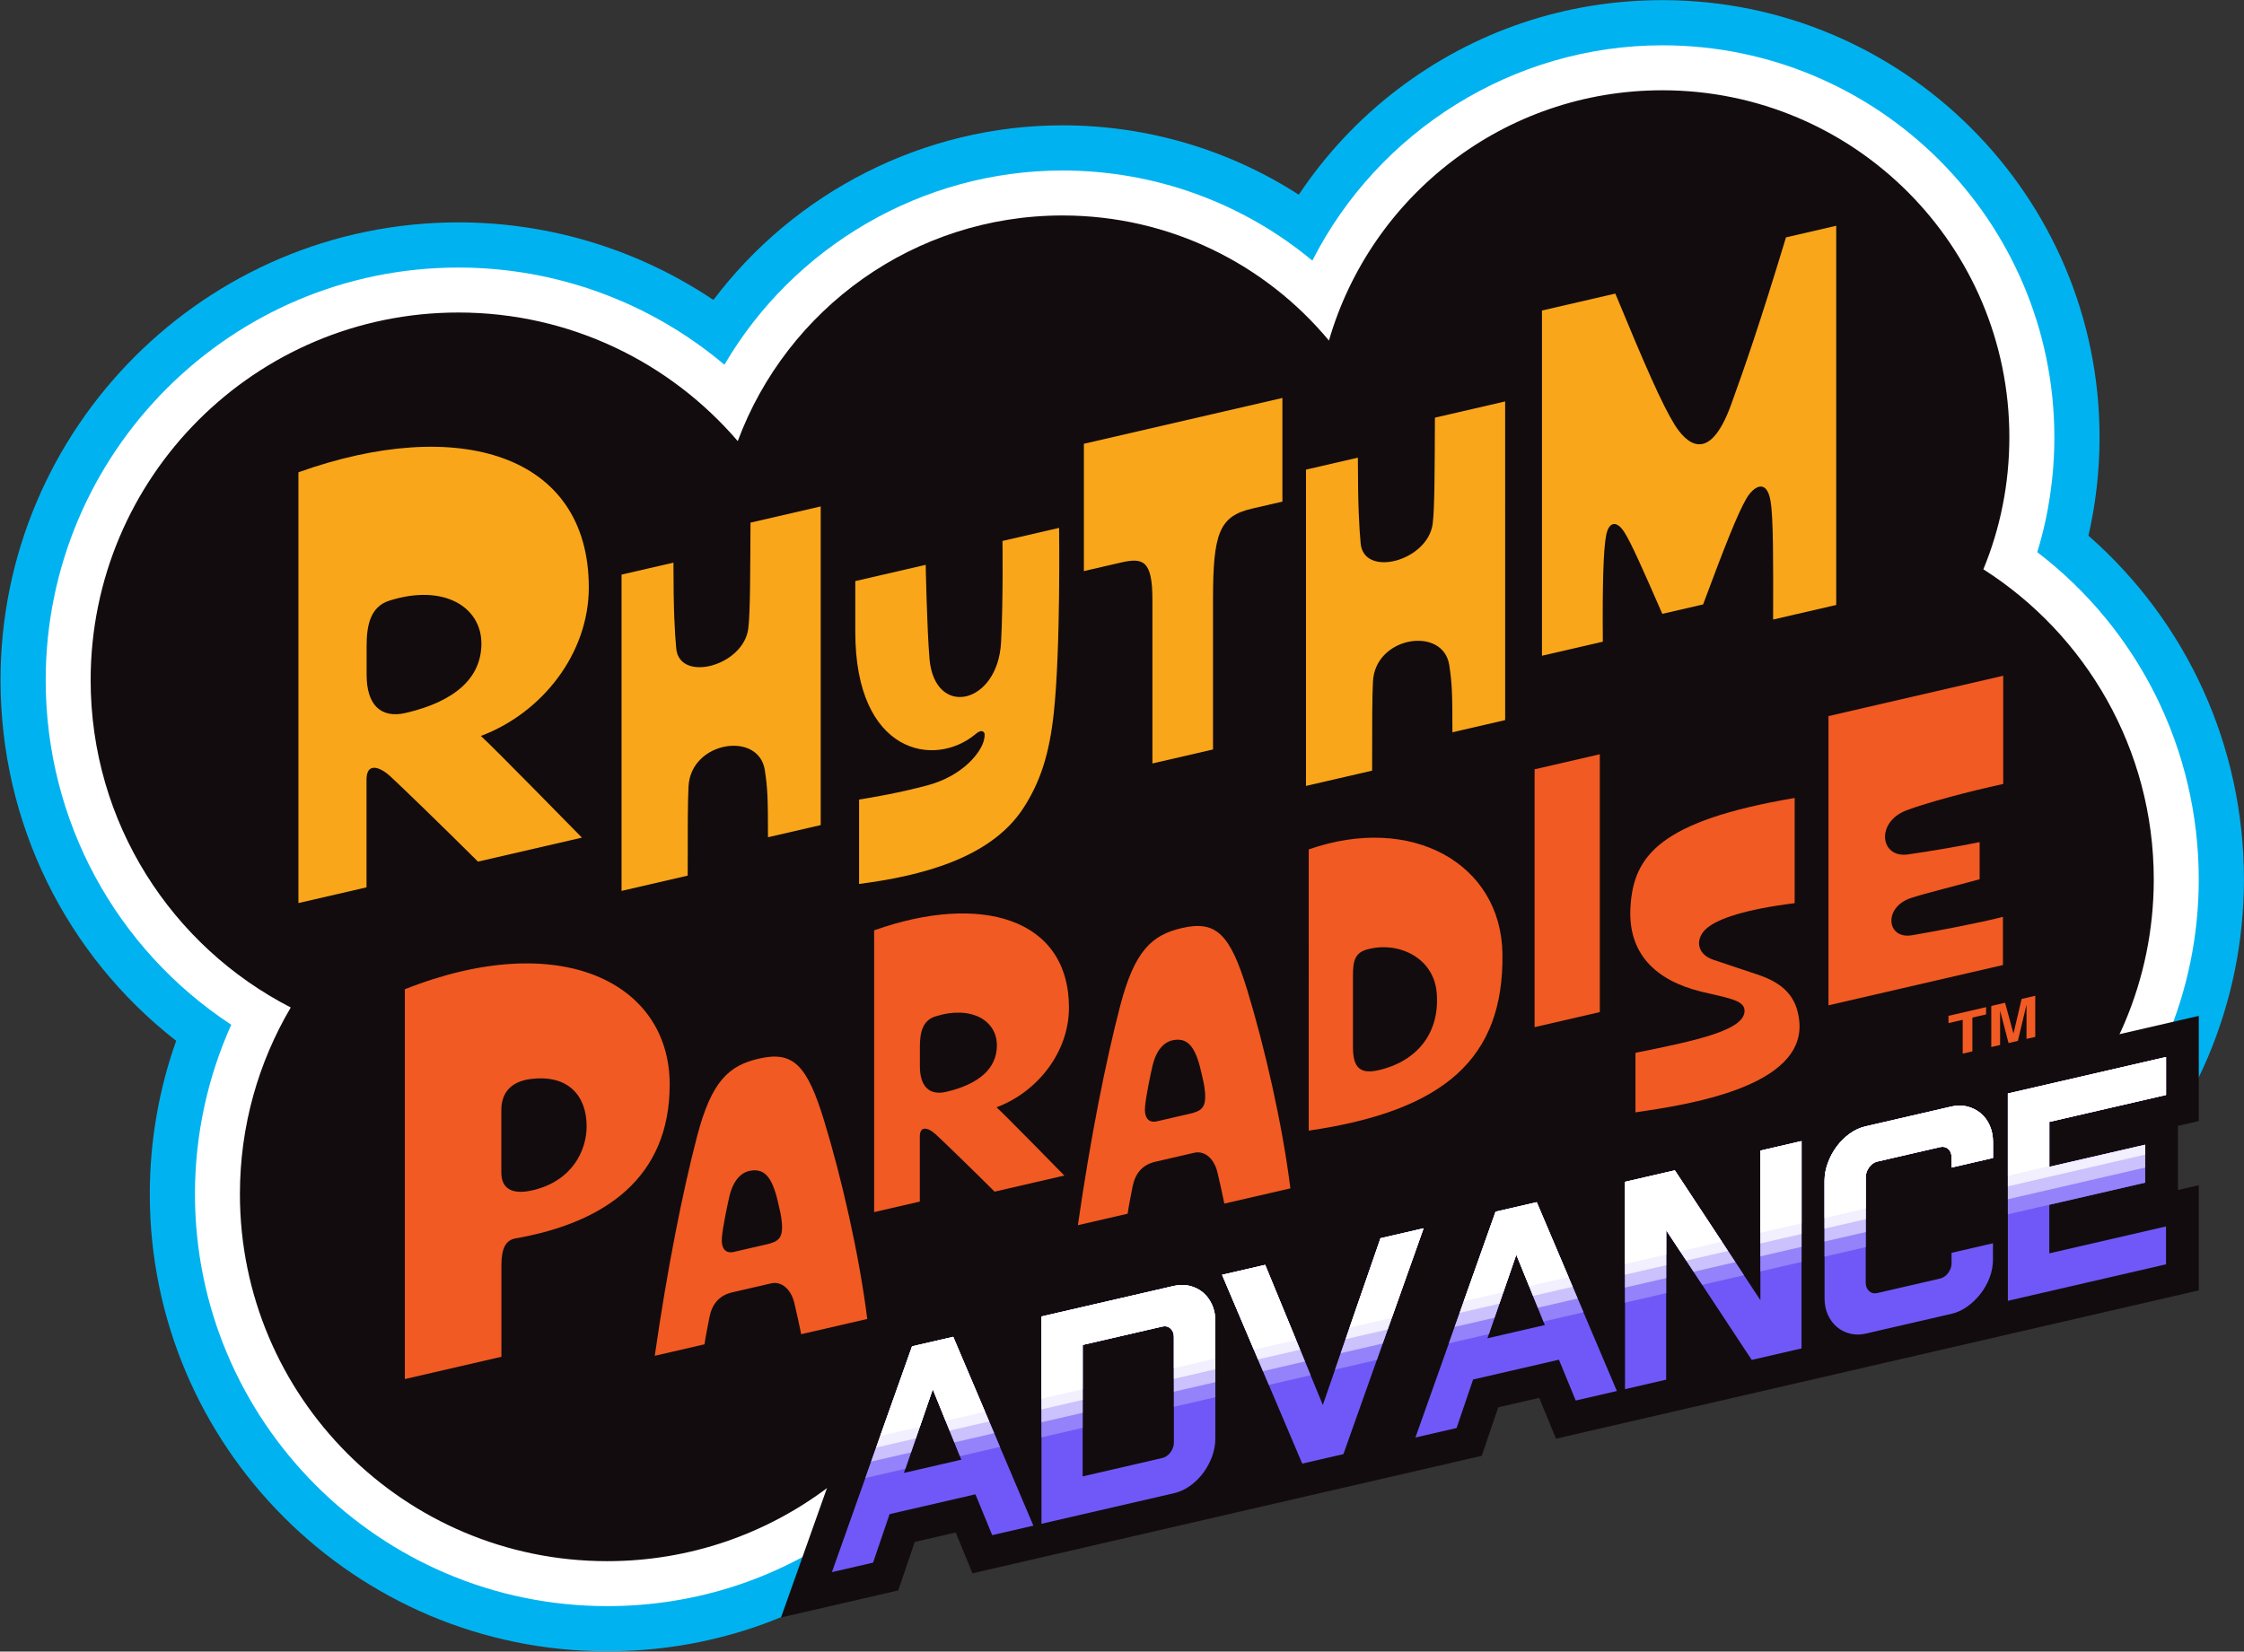 <?xml version="1.0" encoding="UTF-8" standalone="no"?>
<!-- Created with Inkscape (http://www.inkscape.org/) -->

<svg
   version="1.1"
   id="svg1"
   width="666.667"
   height="490.804"
   viewBox="0 0 666.667 490.804"
   sodipodi:docname="Rhythm Paradise Advance Logo (Sharp Gradient).ai"
   xmlns:inkscape="http://www.inkscape.org/namespaces/inkscape"
   xmlns:sodipodi="http://sodipodi.sourceforge.net/DTD/sodipodi-0.dtd"
   xmlns="http://www.w3.org/2000/svg"
   xmlns:svg="http://www.w3.org/2000/svg">
  <rect x="0" y="0" width="666.667" height="490.804" fill="#333333" stroke="none"/>
  <defs
     id="defs1">
    <clipPath
       clipPathUnits="userSpaceOnUse"
       id="clipPath2">
      <path
         d="M 0,368.103 H 500 V 0 H 0 Z"
         transform="translate(-465.339,-248.708)"
         id="path2" />
    </clipPath>
    <clipPath
       clipPathUnits="userSpaceOnUse"
       id="clipPath4">
      <path
         d="M 0,368.103 H 500 V 0 H 0 Z"
         transform="translate(-453.936,-245.039)"
         id="path4" />
    </clipPath>
    <clipPath
       clipPathUnits="userSpaceOnUse"
       id="clipPath6">
      <path
         d="M 0,368.103 H 500 V 0 H 0 Z"
         transform="translate(-441.927,-241.218)"
         id="path6" />
    </clipPath>
    <clipPath
       clipPathUnits="userSpaceOnUse"
       id="clipPath8">
      <path
         d="M 0,368.103 H 500 V 0 H 0 Z"
         transform="translate(-346.503,-113.489)"
         id="path8" />
    </clipPath>
    <clipPath
       clipPathUnits="userSpaceOnUse"
       id="clipPath10">
      <path
         d="M 0,368.103 H 500 V 0 H 0 Z"
         transform="translate(-451.543,-136.553)"
         id="path10" />
    </clipPath>
    <clipPath
       clipPathUnits="userSpaceOnUse"
       id="clipPath12">
      <path
         d="M 0,368.103 H 500 V 0 H 0 Z"
         transform="translate(-424.853,-187.518)"
         id="path12" />
    </clipPath>
    <clipPath
       clipPathUnits="userSpaceOnUse"
       id="clipPath14">
      <path
         d="M 0,368.103 H 500 V 0 H 0 Z"
         transform="translate(-388.697,-143.089)"
         id="path14" />
    </clipPath>
    <clipPath
       clipPathUnits="userSpaceOnUse"
       id="clipPath16">
      <path
         d="M 0,368.103 H 500 V 0 H 0 Z"
         transform="translate(-341.931,-139.172)"
         id="path16" />
    </clipPath>
    <clipPath
       clipPathUnits="userSpaceOnUse"
       id="clipPath18">
      <path
         d="M 0,368.103 H 500 V 0 H 0 Z"
         transform="translate(-307.192,-129.585)"
         id="path18" />
    </clipPath>
    <clipPath
       clipPathUnits="userSpaceOnUse"
       id="clipPath20">
      <path
         d="M 0,368.103 H 500 V 0 H 0 Z"
         transform="translate(-265.113,-119.875)"
         id="path20" />
    </clipPath>
    <clipPath
       clipPathUnits="userSpaceOnUse"
       id="clipPath22">
      <path
         d="M 0,368.103 H 500 V 0 H 0 Z"
         transform="translate(-210.841,-124.753)"
         id="path22" />
    </clipPath>
    <clipPath
       clipPathUnits="userSpaceOnUse"
       id="clipPath24">
      <path
         d="M 0,368.103 H 500 V 0 H 0 Z"
         transform="translate(-170.832,-90.764)"
         id="path24" />
    </clipPath>
    <clipPath
       clipPathUnits="userSpaceOnUse"
       id="clipPath26">
      <path
         d="M 0,368.103 H 500 V 0 H 0 Z"
         transform="translate(-118.918,-102.867)"
         id="path26" />
    </clipPath>
    <clipPath
       clipPathUnits="userSpaceOnUse"
       id="clipPath28">
      <path
         d="M 0,368.103 H 500 V 0 H 0 Z"
         transform="translate(-397.948,-315.199)"
         id="path28" />
    </clipPath>
    <clipPath
       clipPathUnits="userSpaceOnUse"
       id="clipPath30">
      <path
         d="M 0,368.103 H 500 V 0 H 0 Z"
         transform="translate(-319.727,-275.016)"
         id="path30" />
    </clipPath>
    <clipPath
       clipPathUnits="userSpaceOnUse"
       id="clipPath32">
      <path
         d="M 0,368.103 H 500 V 0 H 0 Z"
         transform="translate(-241.507,-269.192)"
         id="path32" />
    </clipPath>
    <clipPath
       clipPathUnits="userSpaceOnUse"
       id="clipPath34">
      <path
         d="M 0,368.103 H 500 V 0 H 0 Z"
         transform="translate(-235.982,-250.447)"
         id="path34" />
    </clipPath>
    <clipPath
       clipPathUnits="userSpaceOnUse"
       id="clipPath36">
      <path
         d="M 0,368.103 H 500 V 0 H 0 Z"
         transform="translate(-167.224,-251.617)"
         id="path36" />
    </clipPath>
    <clipPath
       clipPathUnits="userSpaceOnUse"
       id="clipPath38">
      <path
         d="M 0,368.103 H 500 V 0 H 0 Z"
         transform="translate(-90.447,-209.208)"
         id="path38" />
    </clipPath>
    <clipPath
       clipPathUnits="userSpaceOnUse"
       id="clipPath40">
      <path
         d="M 0,368.103 H 500 V 0 H 0 Z"
         transform="translate(-489.93,-118.241)"
         id="path40" />
    </clipPath>
    <clipPath
       clipPathUnits="userSpaceOnUse"
       id="clipPath42">
      <path
         d="M 0,368.103 H 500 V 0 H 0 Z"
         transform="translate(-482.622,-86.309)"
         id="path42" />
    </clipPath>
    <clipPath
       clipPathUnits="userSpaceOnUse"
       id="clipPath44">
      <path
         d="M 447.378,124.368 V 78.175 l 35.243,8.134 v 8.447 l -26.009,-6.002 v 10.821 l 21.364,4.931 v 8.447 l -21.364,-4.93 v 10.03 l 26.009,6.003 v 8.447 z m -12.551,-2.896 -19.131,-4.415 c -1.288,-0.298 -2.484,-0.849 -3.591,-1.655 v 0 c -1.106,-0.805 -2.072,-1.764 -2.897,-2.879 v 0 c -0.825,-1.114 -1.477,-2.332 -1.96,-3.653 v 0 c -0.482,-1.321 -0.725,-2.641 -0.725,-3.961 v 0 -26.133 c 0,-1.408 0.251,-2.658 0.755,-3.751 v 0 c 0.502,-1.095 1.177,-1.995 2.021,-2.702 v 0 c 0.845,-0.706 1.82,-1.196 2.927,-1.469 v 0 c 1.107,-0.272 2.263,-0.27 3.47,0.009 v 0 l 19.131,4.416 c 1.207,0.278 2.362,0.809 3.469,1.593 v 0 c 1.107,0.783 2.092,1.724 2.958,2.827 v 0 c 0.864,1.1 1.548,2.313 2.052,3.64 v 0 c 0.502,1.326 0.753,2.692 0.753,4.1 v 0 3.565 l -9.232,-2.132 v -2.309 c 0,-0.792 -0.252,-1.522 -0.755,-2.187 v 0 c -0.503,-0.667 -1.116,-1.083 -1.841,-1.25 v 0 l -13.939,-3.218 c -0.725,-0.166 -1.339,-0.022 -1.841,0.434 v 0 c -0.504,0.456 -0.755,1.08 -0.755,1.872 v 0 23.492 c 0,0.792 0.251,1.532 0.755,2.22 v 0 c 0.502,0.688 1.116,1.115 1.841,1.284 v 0 l 13.939,3.216 c 0.725,0.167 1.338,0.034 1.841,-0.4 v 0 c 0.503,-0.435 0.755,-1.047 0.755,-1.838 v 0 -2.309 l 9.232,2.13 v 3.564 c 0,1.362 -0.251,2.602 -0.753,3.719 v 0 c -0.504,1.115 -1.188,2.024 -2.052,2.727 v 0 c -0.866,0.701 -1.851,1.189 -2.958,1.461 v 0 c -0.548,0.135 -1.108,0.203 -1.68,0.203 v 0 c -0.583,0 -1.18,-0.07 -1.789,-0.211 m -42.605,-9.833 V 78.314 l -19.071,28.924 -11.104,-2.563 V 58.482 l 9.173,2.117 v 33.325 l 19.069,-28.925 11.106,2.564 v 46.193 z m -59.021,-13.621 -17.863,-50.316 9.173,2.117 3.681,10.814 19.131,4.415 3.741,-9.101 9.173,2.117 -17.863,42.07 z m 4.587,-9.633 0.06,0.015 6.336,-15.63 -12.793,-2.952 z M 307.553,92.098 294.7,54.949 281.846,86.165 272.25,83.95 l 17.863,-42.071 9.173,2.118 17.863,50.316 z M 261.508,81.471 231.998,74.66 V 28.467 l 29.51,6.81 c 1.288,0.297 2.494,0.851 3.621,1.662 v 0 c 1.125,0.809 2.103,1.771 2.927,2.885 v 0 c 0.824,1.114 1.479,2.331 1.961,3.654 v 0 c 0.482,1.321 0.725,2.642 0.725,3.962 v 0 26.131 c 0,1.408 -0.252,2.659 -0.755,3.753 v 0 c -0.504,1.093 -1.177,1.994 -2.021,2.7 v 0 c -0.845,0.707 -1.832,1.195 -2.957,1.464 v 0 c -0.553,0.131 -1.114,0.197 -1.686,0.197 v 0 c -0.594,0 -1.199,-0.072 -1.815,-0.214 m -20.337,-13.139 17.743,4.094 c 0.723,0.167 1.336,0.021 1.839,-0.433 v 0 c 0.504,-0.457 0.755,-1.081 0.755,-1.871 v 0 -23.494 c 0,-0.792 -0.251,-1.532 -0.755,-2.219 v 0 c -0.503,-0.689 -1.116,-1.116 -1.839,-1.283 v 0 L 241.171,39.03 Z m -38.019,-0.329 -17.863,-50.316 9.173,2.117 3.681,10.814 19.13,4.415 3.742,-9.101 9.173,2.117 -17.863,42.071 z m 4.587,-9.632 0.06,0.014 6.336,-15.629 -12.793,-2.953 z"
         transform="translate(-491.449,-165.387)"
         id="path44" />
    </clipPath>
    <clipPath
       clipPathUnits="userSpaceOnUse"
       id="clipPath46">
      <path
         d="M 447.378,124.368 V 78.175 l 35.243,8.134 v 8.447 l -26.009,-6.002 v 10.821 l 21.364,4.931 v 8.447 l -21.364,-4.93 v 10.03 l 26.009,6.003 v 8.447 z m -12.551,-2.896 -19.131,-4.415 c -1.288,-0.298 -2.484,-0.849 -3.591,-1.655 v 0 c -1.106,-0.805 -2.072,-1.764 -2.897,-2.879 v 0 c -0.825,-1.114 -1.477,-2.332 -1.96,-3.653 v 0 c -0.482,-1.321 -0.725,-2.641 -0.725,-3.961 v 0 -26.133 c 0,-1.408 0.251,-2.658 0.755,-3.751 v 0 c 0.502,-1.095 1.177,-1.995 2.021,-2.702 v 0 c 0.845,-0.706 1.82,-1.196 2.927,-1.469 v 0 c 1.107,-0.272 2.263,-0.27 3.47,0.009 v 0 l 19.131,4.416 c 1.207,0.278 2.362,0.809 3.469,1.593 v 0 c 1.107,0.783 2.092,1.724 2.958,2.827 v 0 c 0.864,1.1 1.548,2.313 2.052,3.64 v 0 c 0.502,1.326 0.753,2.692 0.753,4.1 v 0 3.565 l -9.232,-2.132 v -2.309 c 0,-0.792 -0.252,-1.522 -0.755,-2.187 v 0 c -0.503,-0.667 -1.116,-1.083 -1.841,-1.25 v 0 l -13.939,-3.218 c -0.725,-0.166 -1.339,-0.022 -1.841,0.434 v 0 c -0.504,0.456 -0.755,1.08 -0.755,1.872 v 0 23.492 c 0,0.792 0.251,1.532 0.755,2.22 v 0 c 0.502,0.688 1.116,1.115 1.841,1.284 v 0 l 13.939,3.216 c 0.725,0.167 1.338,0.034 1.841,-0.4 v 0 c 0.503,-0.435 0.755,-1.047 0.755,-1.838 v 0 -2.309 l 9.232,2.13 v 3.564 c 0,1.362 -0.251,2.602 -0.753,3.719 v 0 c -0.504,1.115 -1.188,2.024 -2.052,2.727 v 0 c -0.866,0.701 -1.851,1.189 -2.958,1.461 v 0 c -0.548,0.135 -1.108,0.203 -1.68,0.203 v 0 c -0.583,0 -1.18,-0.07 -1.789,-0.211 m -42.605,-9.833 V 78.314 l -19.071,28.924 -11.104,-2.563 V 58.482 l 9.173,2.117 v 33.325 l 19.069,-28.925 11.106,2.564 v 46.193 z m -59.021,-13.621 -17.863,-50.316 9.173,2.117 3.681,10.814 19.131,4.415 3.741,-9.101 9.173,2.117 -17.863,42.07 z m 4.587,-9.633 0.06,0.015 6.336,-15.63 -12.793,-2.952 z M 307.553,92.098 294.7,54.949 281.846,86.165 272.25,83.95 l 17.863,-42.071 9.173,2.118 17.863,50.316 z M 261.508,81.471 231.998,74.66 V 28.467 l 29.51,6.81 c 1.288,0.297 2.494,0.851 3.621,1.662 v 0 c 1.125,0.809 2.103,1.771 2.927,2.885 v 0 c 0.824,1.114 1.479,2.331 1.961,3.654 v 0 c 0.482,1.321 0.725,2.642 0.725,3.962 v 0 26.131 c 0,1.408 -0.252,2.659 -0.755,3.753 v 0 c -0.504,1.093 -1.177,1.994 -2.021,2.7 v 0 c -0.845,0.707 -1.832,1.195 -2.957,1.464 v 0 c -0.553,0.131 -1.114,0.197 -1.686,0.197 v 0 c -0.594,0 -1.199,-0.072 -1.815,-0.214 m -20.337,-13.139 17.743,4.094 c 0.723,0.167 1.336,0.021 1.839,-0.433 v 0 c 0.504,-0.457 0.755,-1.081 0.755,-1.871 v 0 -23.494 c 0,-0.792 -0.251,-1.532 -0.755,-2.219 v 0 c -0.503,-0.689 -1.116,-1.116 -1.839,-1.283 v 0 L 241.171,39.03 Z m -38.019,-0.329 -17.863,-50.316 9.173,2.117 3.681,10.814 19.13,4.415 3.742,-9.101 9.173,2.117 -17.863,42.071 z m 4.587,-9.632 0.06,0.014 6.336,-15.629 -12.793,-2.953 z"
         transform="translate(-491.449,-165.387)"
         id="path46" />
    </clipPath>
    <clipPath
       clipPathUnits="userSpaceOnUse"
       id="clipPath48">
      <path
         d="M 447.378,124.368 V 78.175 l 35.243,8.134 v 8.447 l -26.009,-6.002 v 10.821 l 21.364,4.931 v 8.447 l -21.364,-4.93 v 10.03 l 26.009,6.003 v 8.447 z m -12.551,-2.896 -19.131,-4.415 c -1.288,-0.298 -2.484,-0.849 -3.591,-1.655 v 0 c -1.106,-0.805 -2.072,-1.764 -2.897,-2.879 v 0 c -0.825,-1.114 -1.477,-2.332 -1.96,-3.653 v 0 c -0.482,-1.321 -0.725,-2.641 -0.725,-3.961 v 0 -26.133 c 0,-1.408 0.251,-2.658 0.755,-3.751 v 0 c 0.502,-1.095 1.177,-1.995 2.021,-2.702 v 0 c 0.845,-0.706 1.82,-1.196 2.927,-1.469 v 0 c 1.107,-0.272 2.263,-0.27 3.47,0.009 v 0 l 19.131,4.416 c 1.207,0.278 2.362,0.809 3.469,1.593 v 0 c 1.107,0.783 2.092,1.724 2.958,2.827 v 0 c 0.864,1.1 1.548,2.313 2.052,3.64 v 0 c 0.502,1.326 0.753,2.692 0.753,4.1 v 0 3.565 l -9.232,-2.132 v -2.309 c 0,-0.792 -0.252,-1.522 -0.755,-2.187 v 0 c -0.503,-0.667 -1.116,-1.083 -1.841,-1.25 v 0 l -13.939,-3.218 c -0.725,-0.166 -1.339,-0.022 -1.841,0.434 v 0 c -0.504,0.456 -0.755,1.08 -0.755,1.872 v 0 23.492 c 0,0.792 0.251,1.532 0.755,2.22 v 0 c 0.502,0.688 1.116,1.115 1.841,1.284 v 0 l 13.939,3.216 c 0.725,0.167 1.338,0.034 1.841,-0.4 v 0 c 0.503,-0.435 0.755,-1.047 0.755,-1.838 v 0 -2.309 l 9.232,2.13 v 3.564 c 0,1.362 -0.251,2.602 -0.753,3.719 v 0 c -0.504,1.115 -1.188,2.024 -2.052,2.727 v 0 c -0.866,0.701 -1.851,1.189 -2.958,1.461 v 0 c -0.548,0.135 -1.108,0.203 -1.68,0.203 v 0 c -0.583,0 -1.18,-0.07 -1.789,-0.211 m -42.605,-9.833 V 78.314 l -19.071,28.924 -11.104,-2.563 V 58.482 l 9.173,2.117 v 33.325 l 19.069,-28.925 11.106,2.564 v 46.193 z m -59.021,-13.621 -17.863,-50.316 9.173,2.117 3.681,10.814 19.131,4.415 3.741,-9.101 9.173,2.117 -17.863,42.07 z m 4.587,-9.633 0.06,0.015 6.336,-15.63 -12.793,-2.952 z M 307.553,92.098 294.7,54.949 281.846,86.165 272.25,83.95 l 17.863,-42.071 9.173,2.118 17.863,50.316 z M 261.508,81.471 231.998,74.66 V 28.467 l 29.51,6.81 c 1.288,0.297 2.494,0.851 3.621,1.662 v 0 c 1.125,0.809 2.103,1.771 2.927,2.885 v 0 c 0.824,1.114 1.479,2.331 1.961,3.654 v 0 c 0.482,1.321 0.725,2.642 0.725,3.962 v 0 26.131 c 0,1.408 -0.252,2.659 -0.755,3.753 v 0 c -0.504,1.093 -1.177,1.994 -2.021,2.7 v 0 c -0.845,0.707 -1.832,1.195 -2.957,1.464 v 0 c -0.553,0.131 -1.114,0.197 -1.686,0.197 v 0 c -0.594,0 -1.199,-0.072 -1.815,-0.214 m -20.337,-13.139 17.743,4.094 c 0.723,0.167 1.336,0.021 1.839,-0.433 v 0 c 0.504,-0.457 0.755,-1.081 0.755,-1.871 v 0 -23.494 c 0,-0.792 -0.251,-1.532 -0.755,-2.219 v 0 c -0.503,-0.689 -1.116,-1.116 -1.839,-1.283 v 0 L 241.171,39.03 Z m -38.019,-0.329 -17.863,-50.316 9.173,2.117 3.681,10.814 19.13,4.415 3.742,-9.101 9.173,2.117 -17.863,42.071 z m 4.587,-9.632 0.06,0.014 6.336,-15.629 -12.793,-2.953 z"
         transform="translate(-491.449,-165.387)"
         id="path48" />
    </clipPath>
    <clipPath
       clipPathUnits="userSpaceOnUse"
       id="clipPath50">
      <path
         d="M 447.378,124.368 V 78.175 l 35.243,8.134 v 8.447 l -26.009,-6.002 v 10.821 l 21.364,4.931 v 8.447 l -21.364,-4.93 v 10.03 l 26.009,6.003 v 8.447 z m -12.551,-2.896 -19.131,-4.415 c -1.288,-0.298 -2.484,-0.849 -3.591,-1.655 v 0 c -1.106,-0.805 -2.072,-1.764 -2.897,-2.879 v 0 c -0.825,-1.114 -1.477,-2.332 -1.96,-3.653 v 0 c -0.482,-1.321 -0.725,-2.641 -0.725,-3.961 v 0 -26.133 c 0,-1.408 0.251,-2.658 0.755,-3.751 v 0 c 0.502,-1.095 1.177,-1.995 2.021,-2.702 v 0 c 0.845,-0.706 1.82,-1.196 2.927,-1.469 v 0 c 1.107,-0.272 2.263,-0.27 3.47,0.009 v 0 l 19.131,4.416 c 1.207,0.278 2.362,0.809 3.469,1.593 v 0 c 1.107,0.783 2.092,1.724 2.958,2.827 v 0 c 0.864,1.1 1.548,2.313 2.052,3.64 v 0 c 0.502,1.326 0.753,2.692 0.753,4.1 v 0 3.565 l -9.232,-2.132 v -2.309 c 0,-0.792 -0.252,-1.522 -0.755,-2.187 v 0 c -0.503,-0.667 -1.116,-1.083 -1.841,-1.25 v 0 l -13.939,-3.218 c -0.725,-0.166 -1.339,-0.022 -1.841,0.434 v 0 c -0.504,0.456 -0.755,1.08 -0.755,1.872 v 0 23.492 c 0,0.792 0.251,1.532 0.755,2.22 v 0 c 0.502,0.688 1.116,1.115 1.841,1.284 v 0 l 13.939,3.216 c 0.725,0.167 1.338,0.034 1.841,-0.4 v 0 c 0.503,-0.435 0.755,-1.047 0.755,-1.838 v 0 -2.309 l 9.232,2.13 v 3.564 c 0,1.362 -0.251,2.602 -0.753,3.719 v 0 c -0.504,1.115 -1.188,2.024 -2.052,2.727 v 0 c -0.866,0.701 -1.851,1.189 -2.958,1.461 v 0 c -0.548,0.135 -1.108,0.203 -1.68,0.203 v 0 c -0.583,0 -1.18,-0.07 -1.789,-0.211 m -42.605,-9.833 V 78.314 l -19.071,28.924 -11.104,-2.563 V 58.482 l 9.173,2.117 v 33.325 l 19.069,-28.925 11.106,2.564 v 46.193 z m -59.021,-13.621 -17.863,-50.316 9.173,2.117 3.681,10.814 19.131,4.415 3.741,-9.101 9.173,2.117 -17.863,42.07 z m 4.587,-9.633 0.06,0.015 6.336,-15.63 -12.793,-2.952 z M 307.553,92.098 294.7,54.949 281.846,86.165 272.25,83.95 l 17.863,-42.071 9.173,2.118 17.863,50.316 z M 261.508,81.471 231.998,74.66 V 28.467 l 29.51,6.81 c 1.288,0.297 2.494,0.851 3.621,1.662 v 0 c 1.125,0.809 2.103,1.771 2.927,2.885 v 0 c 0.824,1.114 1.479,2.331 1.961,3.654 v 0 c 0.482,1.321 0.725,2.642 0.725,3.962 v 0 26.131 c 0,1.408 -0.252,2.659 -0.755,3.753 v 0 c -0.504,1.093 -1.177,1.994 -2.021,2.7 v 0 c -0.845,0.707 -1.832,1.195 -2.957,1.464 v 0 c -0.553,0.131 -1.114,0.197 -1.686,0.197 v 0 c -0.594,0 -1.199,-0.072 -1.815,-0.214 m -20.337,-13.139 17.743,4.094 c 0.723,0.167 1.336,0.021 1.839,-0.433 v 0 c 0.504,-0.457 0.755,-1.081 0.755,-1.871 v 0 -23.494 c 0,-0.792 -0.251,-1.532 -0.755,-2.219 v 0 c -0.503,-0.689 -1.116,-1.116 -1.839,-1.283 v 0 L 241.171,39.03 Z m -38.019,-0.329 -17.863,-50.316 9.173,2.117 3.681,10.814 19.13,4.415 3.742,-9.101 9.173,2.117 -17.863,42.071 z m 4.587,-9.632 0.06,0.014 6.336,-15.629 -12.793,-2.953 z"
         transform="translate(-491.449,-165.387)"
         id="path50" />
    </clipPath>
  </defs>
  <sodipodi:namedview
     id="namedview1"
     pagecolor="#ffffff"
     bordercolor="#000000"
     borderopacity="0.25"
     inkscape:showpageshadow="2"
     inkscape:pageopacity="0.0"
     inkscape:pagecheckerboard="0"
     inkscape:deskcolor="#d1d1d1">
    <inkscape:page
       x="0"
       y="0"
       inkscape:label="1"
       id="page1"
       width="666.667"
       height="490.804"
       margin="0"
       bleed="0" />
  </sodipodi:namedview>
  <g
     id="layer-MC0"
     inkscape:groupmode="layer"
     inkscape:label="Layer 1">
    <path
       id="path1"
       d="m 0,0 c 1.646,7.146 2.475,14.489 2.475,21.961 0,53.726 -43.708,97.434 -97.434,97.434 -21.545,0 -41.966,-6.892 -59.057,-19.93 -8.58,-6.545 -16.011,-14.513 -21.981,-23.446 -15.52,10.005 -33.72,15.465 -52.653,15.465 -30.966,0 -59.704,-14.924 -77.804,-38.926 -16.644,11.168 -36.367,17.292 -56.829,17.292 -56.274,0 -102.055,-45.782 -102.055,-102.055 0,-31.898 14.625,-61.279 39.147,-80.403 -3.874,-10.912 -5.88,-22.467 -5.88,-34.159 0,-56.21 45.731,-101.941 101.941,-101.941 22.337,0 43.552,7.098 61.35,20.526 9.821,7.409 18.233,16.604 24.794,26.951 14.231,-7.867 30.292,-12.048 46.994,-12.048 34.196,0 65.367,18.08 82.818,46.15 14.366,-7.451 30.403,-11.412 46.896,-11.412 56.21,0 101.939,45.731 101.939,101.957 C 34.639,-46.865 21.915,-19.209 0,0"
       style="fill:#00b3f0;fill-opacity:1;fill-rule:nonzero;stroke:none"
       transform="matrix(1.333,0,0,-1.333,620.451,159.194)"
       clip-path="url(#clipPath2)" />
    <path
       id="path3"
       d="m 0,0 c 2.529,8.249 3.808,16.837 3.808,25.629 0,48.173 -39.192,87.365 -87.365,87.365 -33.203,0 -63.341,-19.109 -78.005,-48.003 -15.53,12.908 -35.126,20.092 -55.686,20.092 -31.217,0 -59.905,-16.914 -75.351,-43.297 -16.481,13.902 -37.414,21.663 -59.281,21.663 -50.722,0 -91.986,-41.265 -91.986,-91.986 0,-31.293 15.618,-59.901 41.357,-76.823 -5.314,-11.808 -8.09,-24.679 -8.09,-37.739 0,-50.657 41.213,-91.871 91.871,-91.871 20.131,0 39.249,6.396 55.286,18.495 11.545,8.71 20.928,20.153 27.269,33.066 14.681,-10.481 32.2,-16.132 50.583,-16.132 34.043,0 64.741,19.98 78.97,50.016 14.961,-9.926 32.543,-15.278 50.744,-15.278 50.657,0 91.87,41.214 91.87,91.879 C 35.972,-44.057 22.654,-17.349 0,0"
       style="fill:#ffffff;fill-opacity:1;fill-rule:nonzero;stroke:none"
       transform="matrix(1.333,0,0,-1.333,605.248,164.085)"
       clip-path="url(#clipPath4)" />
    <path
       id="path5"
       d="m 0,0 c 3.747,9.082 5.793,19.013 5.793,29.451 0,42.716 -34.623,77.341 -77.34,77.341 -35.245,0 -64.972,-23.566 -74.306,-55.799 -14.163,17.036 -35.498,27.888 -59.385,27.888 -33.175,0 -61.454,-20.922 -72.374,-50.303 -15.036,17.541 -37.36,28.669 -62.259,28.669 -45.269,0 -81.962,-36.693 -81.962,-81.962 0,-31.819 18.117,-59.385 44.602,-72.972 -7.196,-12.186 -11.334,-26.416 -11.334,-41.59 0,-45.2 36.647,-81.847 81.847,-81.847 36.968,0 68.236,24.531 78.375,58.189 14.001,-14.047 33.359,-22.761 54.763,-22.761 35.406,0 65.248,23.796 74.398,56.259 14.577,-13.357 33.98,-21.52 55.316,-21.52 45.199,0 81.846,36.648 81.846,81.847 C 37.957,-40.05 22.807,-14.53 0,0"
       style="fill:#130c0e;fill-opacity:1;fill-rule:nonzero;stroke:none"
       transform="matrix(1.333,0,0,-1.333,589.235,169.181)"
       clip-path="url(#clipPath6)" />
    <path
       id="path7"
       d="m 0,0 -142.773,-32.962 2.057,-8.908 142.773,32.963 z"
       style="fill:#130c0e;fill-opacity:1;fill-rule:nonzero;stroke:none"
       transform="matrix(1.333,0,0,-1.333,462.004,339.485)"
       clip-path="url(#clipPath8)" />
    <path
       id="path9"
       d="M 0,0 V 7.653 L -1.924,-0.444 -4.008,-0.926 -5.887,6.295 V -1.359 L -7.856,-1.814 V 7.349 L -4.779,8.059 -2.923,1.22 -2.9,1.225 -1.091,8.91 1.947,9.611 V 0.449 Z m -14.223,-3.284 v 7.538 l -3.169,-0.733 v 1.621 l 8.382,1.935 v -1.62 l -3.054,-0.705 v -7.538 z"
       style="fill:#f15a22;fill-opacity:1;fill-rule:nonzero;stroke:none"
       transform="matrix(1.333,0,0,-1.333,602.057,308.733)"
       clip-path="url(#clipPath10)" />
    <path
       id="path11"
       d="M 0,0 C 4.433,1.67 13.71,4.165 21.503,5.855 V 29.979 L -17.442,20.988 V -43.49 l 38.883,8.978 v 10.741 c -5.113,-1.34 -15.648,-3.319 -20.287,-4.103 -5.649,-0.948 -6.453,6.247 -0.206,8.309 3.587,1.175 10.164,2.741 15.298,4.185 v 8.271 C 11.566,-8.057 5.236,-9.154 0.247,-9.855 -5.937,-10.742 -7.01,-2.639 0,0"
       style="fill:#f15a22;fill-opacity:1;fill-rule:nonzero;stroke:none"
       transform="matrix(1.333,0,0,-1.333,566.471,240.78)"
       clip-path="url(#clipPath12)" />
    <path
       id="path13"
       d="m 0,0 c -0.228,2.143 -3.934,2.628 -9.706,4.012 -10.092,2.506 -16.338,8.451 -15.7,18.895 0.678,11.275 6.386,19.137 36.594,24.267 V 23.722 C 0.287,22.358 -5.73,20.319 -8.283,18.231 -11.005,16.022 -10.847,12.405 -6.917,11.093 -5.21,10.522 -0.163,8.837 2.887,7.814 8.739,5.863 11.604,2.872 12.2,-2.423 13.887,-17.359 -13.147,-21.276 -24.294,-22.913 V -9.642 C -10.94,-6.951 0.516,-4.594 0,0"
       style="fill:#f15a22;fill-opacity:1;fill-rule:nonzero;stroke:none"
       transform="matrix(1.333,0,0,-1.333,518.263,300.019)"
       clip-path="url(#clipPath14)" />
    <path
       id="path15"
       d="m 0,0 v 57.48 l 14.535,3.355 V 3.355 Z"
       style="fill:#f15a22;fill-opacity:1;fill-rule:nonzero;stroke:none"
       transform="matrix(1.333,0,0,-1.333,455.909,305.241)"
       clip-path="url(#clipPath16)" />
    <path
       id="path17"
       d="m 0,0 c -4,-0.926 -5.731,0.412 -5.731,5.093 v 14.761 c 0,3.402 -0.176,6.12 3.051,7.031 7.01,1.978 14.844,-1.774 15.586,-9.402 C 13.772,8.618 8.84,2.041 0,0 m -15.586,49.213 -10e-4,-62.696 C 14.721,-9.051 27.915,2.659 27.585,25.936 27.297,46.12 7.257,57.212 -15.586,49.213"
       style="fill:#f15a22;fill-opacity:1;fill-rule:nonzero;stroke:none"
       transform="matrix(1.333,0,0,-1.333,409.589,318.024)"
       clip-path="url(#clipPath18)" />
    <path
       id="path19"
       d="m 0,0 -7.319,-1.69 c -1.839,-0.424 -2.886,0.72 -2.66,3.277 0.207,2.392 1.279,7.464 1.691,9.195 0.866,3.588 2.681,5.34 4.763,5.65 3.36,0.536 4.989,-1.918 6.288,-8.103 C 2.887,7.752 3.237,6.494 3.381,4.804 3.67,1.36 2.6,0.6 0,0 M 12.824,27.482 C 8.989,40.059 5.885,43.162 -1.752,41.398 -8.485,39.845 -12.313,36.339 -15.524,24.039 -18.679,11.958 -22.143,-5.303 -24.947,-24.848 l 11.093,2.561 c 0.206,1.546 0.577,3.36 1.113,6.123 0.577,2.783 2.082,4.773 5.071,5.464 2.462,0.568 7.042,1.626 8.659,1.999 2.316,0.534 4.433,-1.299 5.175,-4.391 0.495,-2.061 1.134,-4.986 1.526,-6.945 l 14.72,3.399 c -1.793,14.411 -5.772,31.626 -9.586,44.12"
       style="fill:#f15a22;fill-opacity:1;fill-rule:nonzero;stroke:none"
       transform="matrix(1.333,0,0,-1.333,353.484,330.97)"
       clip-path="url(#clipPath20)" />
    <path
       id="path21"
       d="m 0,0 c -3.776,-0.886 -5.878,1.218 -5.878,5.715 v 4.345 c -10e-4,3.132 0.608,5.852 3.402,6.737 8.113,2.57 13.763,-0.928 13.763,-6.421 C 11.287,5.243 7.359,1.729 0,0 m 27.346,18.773 c 0,19.966 -19.692,25.658 -43.419,17.23 v -62.814 l 10.18,2.35 v 14.499 c 0,2.463 1.812,2.034 3.486,0.539 1.176,-1.051 8.244,-7.9 13.182,-12.827 l 15.542,3.589 c 0,0 -13.55,13.845 -15.113,15.215 9.102,3.403 16.142,12.272 16.142,22.219"
       style="fill:#f15a22;fill-opacity:1;fill-rule:nonzero;stroke:none"
       transform="matrix(1.333,0,0,-1.333,281.121,324.467)"
       clip-path="url(#clipPath22)" />
    <path
       id="path23"
       d="m 0,0 -7.319,-1.689 c -1.839,-0.425 -2.887,0.72 -2.66,3.277 0.207,2.391 1.279,7.463 1.691,9.194 0.866,3.588 2.68,5.34 4.763,5.65 3.36,0.536 4.989,-1.917 6.288,-8.103 C 2.886,7.752 3.237,6.494 3.381,4.804 3.67,1.36 2.6,0.601 0,0 M 12.824,27.482 C 8.989,40.059 5.885,43.162 -1.752,41.398 -8.485,39.845 -12.313,36.34 -15.524,24.039 -18.679,11.958 -22.143,-5.303 -24.946,-24.848 l 11.092,2.561 c 0.206,1.547 0.577,3.361 1.113,6.124 0.577,2.783 2.082,4.772 5.072,5.463 2.461,0.568 7.042,1.626 8.659,1.999 2.314,0.534 4.432,-1.298 5.175,-4.391 0.494,-2.061 1.133,-4.986 1.525,-6.944 l 14.721,3.398 c -1.794,14.411 -5.773,31.626 -9.587,44.12"
       style="fill:#f15a22;fill-opacity:1;fill-rule:nonzero;stroke:none"
       transform="matrix(1.333,0,0,-1.333,227.776,369.785)"
       clip-path="url(#clipPath24)" />
    <path
       id="path25"
       d="m 0,0 c -4.577,-1.113 -7.216,0.082 -7.216,3.917 v 13.876 c 0,3.919 2.165,6.391 6.474,6.947 C 7.897,25.854 11.793,20.803 11.793,14.226 11.793,8.741 8.557,2.103 0,0 m -28.72,44.761 v -86.904 l 21.525,4.969 v 20.411 c 0,3.733 0.927,5.588 3.154,5.98 20.06,3.528 34.349,13.614 34.349,34.307 0,22.723 -24.411,34.947 -59.028,21.237"
       style="fill:#f15a22;fill-opacity:1;fill-rule:nonzero;stroke:none"
       transform="matrix(1.333,0,0,-1.333,158.558,353.647)"
       clip-path="url(#clipPath26)" />
    <path
       id="path27"
       d="m 0,0 c -5.937,-19.606 -9.298,-29.193 -12.226,-37.275 -4.989,-13.752 -10.164,-8.35 -12.576,-4.516 -2.803,4.495 -6.618,13.237 -13.236,29.256 l -16.349,-3.775 -10e-4,-76.959 13.567,3.132 c -0.104,12.267 0.102,20.596 0.762,23.833 0.598,2.907 2.351,3.32 4.123,0.433 1.464,-2.371 3.774,-7.504 8.372,-18.06 l 9.089,2.098 c 5.01,13.463 7.713,20.25 9.63,23.57 1.547,2.7 4.495,4.597 5.381,-0.392 0.681,-3.773 0.619,-14.008 0.598,-26.543 l 14.061,3.246 V 2.584 Z"
       style="fill:#faa61a;fill-opacity:1;fill-rule:nonzero;stroke:none"
       transform="matrix(1.333,0,0,-1.333,530.597,70.539)"
       clip-path="url(#clipPath28)" />
    <path
       id="path29"
       d="m 0,0 c -0.062,-10.514 -0.041,-20.101 -0.494,-23.606 -1.052,-8.371 -15.36,-12.144 -16.061,-4.433 -0.33,3.629 -0.619,8.423 -0.619,19.123 l -11.565,-2.67 -10e-4,-70.51 14.741,3.403 c 0,11.195 0,16.059 0.186,19.894 0.515,10.102 15.689,12.391 17.009,3.608 0.598,-4 0.7,-5.917 0.7,-14.948 l 11.752,2.714 V 3.613 Z"
       style="fill:#faa61a;fill-opacity:1;fill-rule:nonzero;stroke:none"
       transform="matrix(1.333,0,0,-1.333,426.303,124.116)"
       clip-path="url(#clipPath30)" />
    <path
       id="path31"
       d="m 0,0 v -28.381 l 8.226,1.899 c 4.989,1.152 7.051,0.503 7.051,-8.329 v -36.455 l 13.504,3.118 v 33.419 c 0,14.845 1.394,18.591 8.742,20.288 l 6.721,1.551 v 23.105 z"
       style="fill:#faa61a;fill-opacity:1;fill-rule:nonzero;stroke:none"
       transform="matrix(1.333,0,0,-1.333,322.009,131.881)"
       clip-path="url(#clipPath32)" />
    <path
       id="path33"
       d="m 0,0 -12.618,-2.913 c 0,0 0.186,-12.988 -0.309,-22.555 -0.721,-13.998 -14.823,-17.009 -15.957,-3.69 -0.577,6.989 -0.845,20.92 -0.845,20.92 l -15.69,-3.622 v -11.36 c 0,-27.112 17.627,-30.451 26.843,-22.72 0.556,0.474 1.114,0.763 1.567,0.557 0.515,-0.227 0.495,-0.784 0.289,-1.815 -0.557,-2.7 -4.557,-8.04 -12.638,-10.205 -6.165,-1.649 -12.206,-2.69 -15.216,-3.164 v -18.814 c 13.566,1.753 29.276,5.629 36.595,16.885 3.814,5.876 5.814,12.082 6.804,21.277 C 0.371,-26.746 0,0 0,0"
       style="fill:#faa61a;fill-opacity:1;fill-rule:nonzero;stroke:none"
       transform="matrix(1.333,0,0,-1.333,314.642,156.874)"
       clip-path="url(#clipPath34)" />
    <path
       id="path35"
       d="m 0,0 c -0.062,-10.515 -0.042,-20.101 -0.495,-23.606 -1.051,-8.371 -15.359,-12.144 -16.061,-4.433 -0.329,3.629 -0.618,8.423 -0.618,19.122 l -11.566,-2.669 v -70.51 l 14.741,3.403 c 0,11.195 0,16.059 0.186,19.894 0.515,10.102 15.689,12.391 17.008,3.608 0.598,-4 0.701,-5.917 0.701,-14.947 l 11.752,2.713 V 3.613 Z"
       style="fill:#faa61a;fill-opacity:1;fill-rule:nonzero;stroke:none"
       transform="matrix(1.333,0,0,-1.333,222.966,155.315)"
       clip-path="url(#clipPath36)" />
    <path
       id="path37"
       d="m 0,0 c -5.628,-1.319 -8.762,1.814 -8.762,8.515 v 6.474 c -10e-4,4.669 0.907,8.72 5.072,10.04 C 8.401,28.86 16.823,23.647 16.823,15.463 16.823,7.814 10.968,2.577 0,0 m 40.759,27.977 c 0,29.751 -29.111,38.389 -64.716,25.669 v -96.037 l 15.174,3.503 v 24.044 c 0,3.67 2.701,3.031 5.196,0.804 1.752,-1.567 12.287,-11.772 19.647,-19.112 l 23.165,5.348 c 0,0 -20.196,20.629 -22.526,22.67 13.567,5.072 24.06,18.289 24.06,33.111"
       style="fill:#faa61a;fill-opacity:1;fill-rule:nonzero;stroke:none"
       transform="matrix(1.333,0,0,-1.333,120.596,211.86)"
       clip-path="url(#clipPath38)" />
    <path
       id="path39"
       d="m 0,0 v 23.449 l -292.326,-67.467 -23.663,-66.656 26.129,6.03 3.681,10.814 9.121,2.105 3.742,-9.101 113.504,26.196 3.682,10.815 9.121,2.104 3.741,-9.101 L 0,-37.746 v 23.448 l -4.646,-1.072 v 14.298 z"
       style="fill:#130c0e;fill-opacity:1;fill-rule:nonzero;stroke:none"
       transform="matrix(1.333,0,0,-1.333,653.241,333.149)"
       clip-path="url(#clipPath40)" />
    <path
       id="path41"
       d="M 0,0 -35.243,-8.134 V 38.06 L 0,46.193 v -8.446 l -26.01,-6.003 v -10.03 l 21.364,4.93 V 18.197 L -26.01,13.267 V 2.444 L 0,8.447 Z m -66.926,-15.445 c -1.207,-0.28 -2.363,-0.283 -3.47,-0.009 -1.107,0.272 -2.082,0.762 -2.926,1.469 -0.845,0.706 -1.52,1.606 -2.022,2.701 -0.504,1.093 -0.755,2.344 -0.755,3.752 v 26.133 c 0,1.319 0.243,2.639 0.725,3.961 0.482,1.321 1.136,2.539 1.961,3.653 0.824,1.114 1.79,2.073 2.896,2.879 1.107,0.805 2.303,1.356 3.591,1.654 l 19.131,4.415 c 1.207,0.278 2.362,0.281 3.47,0.009 1.106,-0.273 2.092,-0.761 2.957,-1.462 0.864,-0.703 1.548,-1.612 2.052,-2.728 0.503,-1.116 0.753,-2.356 0.753,-3.718 V 23.7 l -9.232,-2.131 v 2.31 c 0,0.791 -0.252,1.403 -0.755,1.838 -0.503,0.433 -1.116,0.567 -1.841,0.4 L -64.33,22.9 c -0.725,-0.168 -1.339,-0.595 -1.841,-1.283 -0.504,-0.688 -0.755,-1.428 -0.755,-2.22 V -4.095 c 0,-0.792 0.251,-1.417 0.755,-1.872 0.502,-0.456 1.116,-0.6 1.841,-0.433 l 13.939,3.217 c 0.725,0.167 1.338,0.583 1.841,1.25 0.503,0.665 0.755,1.395 0.755,2.187 v 2.309 l 9.232,2.131 V 1.131 c 0,-1.408 -0.25,-2.775 -0.753,-4.101 -0.504,-1.326 -1.188,-2.54 -2.052,-3.64 -0.865,-1.103 -1.851,-2.044 -2.957,-2.828 -1.108,-0.783 -2.263,-1.314 -3.47,-1.592 z M -81.228,27.447 V -18.746 L -92.332,-21.31 -111.401,7.615 V -25.71 l -9.173,-2.117 v 46.193 l 11.103,2.563 L -90.4,-7.995 V 25.33 Z m -63.606,-25.371 0.061,0.015 6.336,-15.63 -12.794,-2.952 z m 22.449,-30.321 -17.863,42.07 -9.173,-2.116 -17.862,-50.316 9.173,2.117 3.68,10.814 19.131,4.415 3.741,-9.101 z m -43.088,36.249 -17.863,-50.317 -9.173,-2.117 -17.863,42.072 9.596,2.214 12.854,-31.216 12.854,37.149 z m -55.64,-47.685 c 0,-0.792 -0.252,-1.532 -0.755,-2.219 -0.503,-0.689 -1.116,-1.116 -1.84,-1.283 l -17.743,-4.095 v 29.3 l 17.743,4.095 c 0.724,0.167 1.337,0.022 1.84,-0.433 0.503,-0.456 0.755,-1.08 0.755,-1.871 z m 9.233,26.944 c 0,1.407 -0.252,2.658 -0.755,3.753 -0.504,1.092 -1.177,1.993 -2.021,2.7 -0.845,0.706 -1.831,1.194 -2.957,1.463 -1.127,0.267 -2.293,0.262 -3.5,-0.017 l -29.511,-6.81 v -46.194 l 29.511,6.811 c 1.287,0.297 2.494,0.85 3.621,1.661 1.125,0.809 2.101,1.771 2.927,2.886 0.824,1.114 1.478,2.331 1.961,3.653 0.482,1.321 0.724,2.642 0.724,3.962 z m -63.003,-15.2 0.06,0.013 6.337,-15.629 -12.794,-2.953 z m 22.449,-30.323 -17.863,42.072 -9.173,-2.118 -17.863,-50.316 9.173,2.117 3.681,10.815 19.131,4.415 3.741,-9.102 z"
       style="fill:#7058f8;fill-opacity:1;fill-rule:nonzero;stroke:none"
       transform="matrix(1.333,0,0,-1.333,643.496,375.726)"
       clip-path="url(#clipPath42)" />
    <path
       id="path43"
       d="m 0,0 -322.869,-74.542 12.662,-54.846 322.87,74.541 z"
       style="fill:#9482fa;fill-opacity:1;fill-rule:nonzero;stroke:none"
       transform="matrix(1.333,0,0,-1.333,655.265,270.288)"
       clip-path="url(#clipPath44)" />
    <path
       id="path45"
       d="m 0,0 -322.869,-74.542 11.553,-51.743 322.87,74.541 z"
       style="fill:#cac1fd;fill-opacity:1;fill-rule:nonzero;stroke:none"
       transform="matrix(1.333,0,0,-1.333,655.265,270.288)"
       clip-path="url(#clipPath46)" />
    <path
       id="path47"
       d="m 0,0 -322.869,-74.542 10.525,-49.11 322.869,74.541 z"
       style="fill:#f2effe;fill-opacity:1;fill-rule:nonzero;stroke:none"
       transform="matrix(1.333,0,0,-1.333,655.265,270.288)"
       clip-path="url(#clipPath48)" />
    <path
       id="path49"
       d="m 0,0 -322.869,-74.542 10.139,-46.828 322.87,74.541 z"
       style="fill:#ffffff;fill-opacity:1;fill-rule:nonzero;stroke:none"
       transform="matrix(1.333,0,0,-1.333,655.265,270.288)"
       clip-path="url(#clipPath50)" />
  </g>
</svg>
